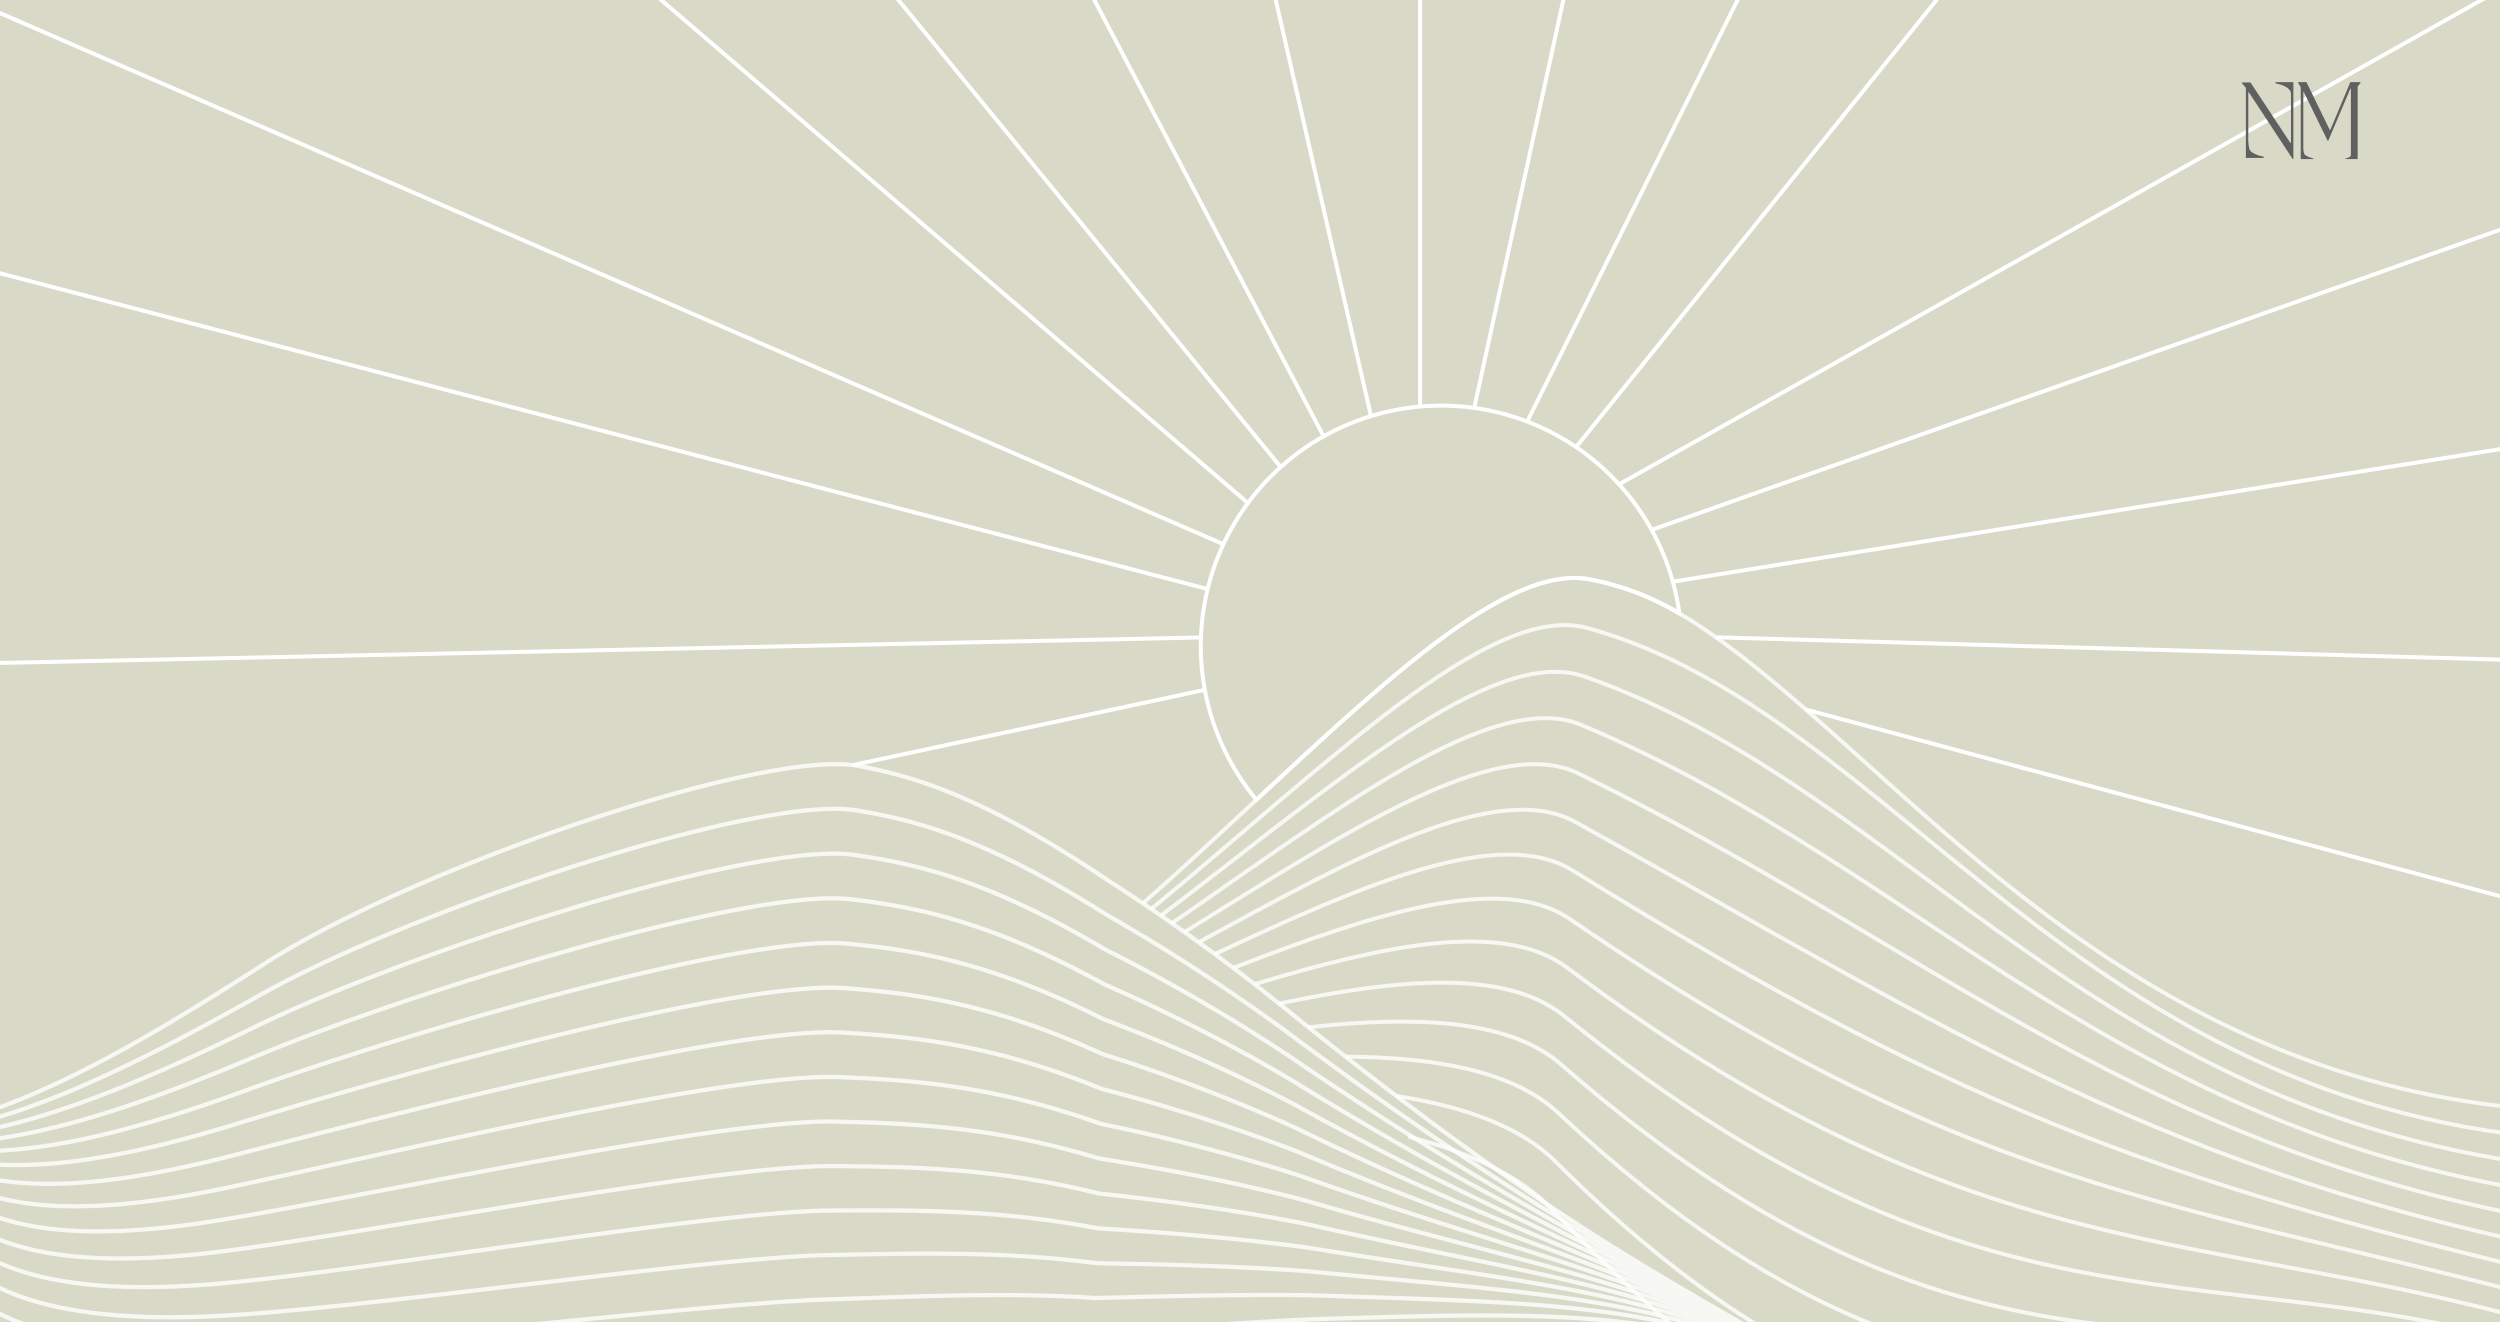 <svg id="Layer_1" data-name="Layer 1" xmlns="http://www.w3.org/2000/svg" xmlns:xlink="http://www.w3.org/1999/xlink" viewBox="0 0 1248 660"><rect x="0" y="0" width="1248" height="660" fill="#333333" stroke="none"/><defs><style>.cls-1{fill:#dbd1bd;}.cls-2{fill:#d8d9c7;}.cls-3{clip-path:url(#clip-path);}.cls-4{opacity:0.8;}.cls-5,.cls-6,.cls-8,.cls-9{fill:none;stroke:#fff;stroke-miterlimit:10;}.cls-5,.cls-6{stroke-linecap:round;}.cls-5{stroke-width:1.65px;}.cls-6{stroke-width:1.37px;}.cls-7{clip-path:url(#clip-path-2);}.cls-8{stroke-width:2.12px;}.cls-9{stroke-width:2px;}.cls-10{fill:#606060;}</style><clipPath id="clip-path"><rect class="cls-1" y="-1083.56" width="1248" height="660"/></clipPath><clipPath id="clip-path-2"><rect class="cls-2" width="1248" height="660"/></clipPath></defs><rect class="cls-1" y="-1083.56" width="1248" height="660"/><g class="cls-3"><g class="cls-4"><path class="cls-5" d="M611.69-776.14s263.13,187.4,15.15,521.32C465.49-37.57,715.68,106.87,803.28,135.82"/><path class="cls-5" d="M611.69-776.14c-.27,2.48,95.14,73.53,106.91,206.52,3.07,35.81.69,76-10.91,120.37-15.08,57.66-42.77,120.15-90.83,188.41C467.55-47.09,716.19,91.36,803.32,135.79"/><path class="cls-5" d="M611.69-776.14c-.54,5,88.35,74.22,94.61,204.44,1.69,35.19-1.59,74.66-13.38,118C677-395,651.11-333.5,606.89-266.86,469.61-56.61,716.7,75.86,803.36,135.76"/><path class="cls-5" d="M611.69-776.14c-.81,7.44,81.37,74.93,82.31,202.37a411.86,411.86,0,0,1-15.85,115.63c-16.84,59.65-40.85,120.23-81.24,185.26C471.67-66.13,717.21,60.35,803.4,135.73"/><path class="cls-5" d="M611.69-776.14c-1.08,9.92,74.37,75.66,70,200.3a457.62,457.62,0,0,1-18.33,113.26c-17.75,60.64-39.88,120.27-76.43,183.68C473.72-75.65,717.72,44.84,803.45,135.71"/><path class="cls-5" d="M611.69-776.14c-1.35,12.4,67.34,76.39,57.71,198.23A521.36,521.36,0,0,1,648.6-467C629.92-405.39,609.68-346.71,577-284.92,475.78-85.17,718.23,29.34,803.49,135.68"/><path class="cls-5" d="M611.69-776.14C610.07-761.26,672-699,657.1-580a614,614,0,0,1-23.27,108.51c-19.63,62.62-38,120.35-66.84,180.53C477.84-94.69,718.74,13.83,803.53,135.65"/><path class="cls-5" d="M611.69-776.14C609.8-758.78,664.9-698.26,644.8-582a763.86,763.86,0,0,1-25.74,106.14c-20.6,63.6-37,120.39-62,179C479.9-104.21,719.25-1.68,803.58,135.63"/><path class="cls-5" d="M611.69-776.14c-2.17,19.84,46.1,78.63,20.8,192-7,31.48-15.67,66.27-28.21,103.76C582.69-415.78,568.25-359.93,547-303,482-113.72,719.76-17.18,803.62,135.6"/><path class="cls-5" d="M611.69-776.14c-2.44,22.32,38.95,79.37,8.5,189.95-8.5,30.87-18.07,64.86-30.68,101.39C566.9-419.26,554.44-364.33,537.06-309,484-123.24,720.27-32.69,803.66,135.57"/><path class="cls-5" d="M611.69-776.14c-2.71,24.8,31.79,80.1-3.8,187.88-10,30.25-20.49,63.44-33.15,99-23.66,66.49-34.11,120.5-47.65,174.21-41,182.27,193.69,266.83,276.62,450.58"/><path class="cls-5" d="M611.69-776.14c-3,27.28,24.59,80.82-16.1,185.81-11.48,29.63-22.92,62-35.62,96.65C535.23-426.25,526.82-373.14,517.11-321c-29,178.77,204.18,257.35,286.64,456.57"/><path class="cls-5" d="M611.69-776.14c-3.25,29.76,17.36,81.52-28.4,183.74-13,29-25.36,60.58-38.1,94.27C519.35-429.77,513-377.55,507.14-327.07c-17,175.27,214.67,247.86,296.65,462.56"/><path class="cls-5" d="M611.69-776.14c-3.52,32.24,10.12,82.19-40.7,181.66-14.49,28.37-27.82,59.16-40.57,91.91-27,69.28-31.21,120.62-33.26,169.48C492.24-161.32,722.32-94.72,803.84,135.47"/><path class="cls-5" d="M611.69-776.14c-3.79,34.72,2.85,82.84-53,179.59a701.85,701.85,0,0,0-43,89.54c-28.15,70.17-30.25,120.65-28.46,167.9,7.11,168.27,235.64,228.89,316.69,474.55"/><path class="cls-5" d="M611.69-776.14c-4.06,37.2-4.59,83.36-65.3,177.52a534.55,534.55,0,0,0-45.51,87.16c-29.35,71.06-29.29,120.7-23.67,166.33,19.14,164.77,246.13,219.4,326.71,480.54"/><path class="cls-5" d="M611.69-776.14c-4.33,39.68-11.72,84.06-77.6,175.45a439.44,439.44,0,0,0-48,84.79C455.51-444,457.78-395.16,467.24-351.15,498.41-189.88,723.85-141.24,804,135.38"/></g><g class="cls-4"><path class="cls-6" d="M609.89-772.68s-7.71,376.55-492.25,357C-197.62-428.46-172.44-92.59-142.8,10.81"/><path class="cls-6" d="M609.89-772.68c-2.57,1.37-7.74,110-94,202.95a383.28,383.28,0,0,1-90.43,71.92c-51.26,29.35-113,52.67-190.51,64.29-37.41,6.23-77.79,10.66-121.89,10.79-298.38.89-273.2,324-255.85,433.56"/><path class="cls-6" d="M609.89-772.68C604.76-769.95,597-666.9,507.53-580.56a416.66,416.66,0,0,1-91.95,67.75,620.77,620.77,0,0,1-189.22,66c-36.89,7.81-75.71,14.91-117.79,17.05-281.2,14.34-256.33,324.88-251.26,440.6"/><path class="cls-6" d="M609.89-772.68c-7.7,4.1-18.27,101.47-110.77,181.28-25.68,22.17-56.17,44.64-93.46,63.59-56,28.49-116,52.59-187.92,67.73-36.37,9.38-73.58,19.13-113.7,23.32C-159.63-409.26-135.42-111-142.64,10.88"/><path class="cls-6" d="M609.89-772.68c-10.27,5.47-23.62,97.16-119.17,170.45-26.61,20.42-57.62,41.55-95,59.43-58.47,28-117.43,52.54-186.64,69.44C173.26-462.41,137.75-450,99.5-443.78-146.27-403.52-123.08-117.16-142.58,10.9"/><path class="cls-6" d="M609.89-772.68c-12.84,6.84-29,92.84-127.57,159.62-27.54,18.66-59.09,38.42-96.49,55.26C324.88-530.35,267-505.3,200.49-486.64,165.16-474.11,131.42-459.2,95-450.79-132.58-398.34-110.74-123.3-142.53,10.92"/><path class="cls-6" d="M609.89-772.68c-15.4,8.2-34.39,88.5-136,148.79-28.48,16.91-60.59,35.25-98,51.1-63.45,26.86-120.34,52.44-184,72.87-34.8,14.1-66.71,31.49-101.43,42.11C-118.62-393.86-98.4-129.44-142.47,11"/><path class="cls-6" d="M609.89-772.68c-18,9.57-39.81,84.14-144.37,138-29.43,15.14-62.09,32.05-99.53,46.93-66,26.22-121.8,52.4-182.75,74.59C149-497.53,119-477.77,85.9-464.83-104.48-390.24-86.06-135.58-142.42,11"/><path class="cls-6" d="M609.89-772.68c-20.54,10.94-45.24,79.76-152.77,127.13-30.38,13.37-63.62,28.82-101.05,42.76-68.52,25.53-123.25,52.36-181.46,76.31-33.76,17.24-61.84,39.23-93.24,54.64C-90.33-387.59-73.72-141.72-142.37,11"/><path class="cls-6" d="M609.89-772.68c-23.1,12.31-50.67,75.36-161.17,116.29-31.33,11.61-65.15,25.56-102.57,38.61C275.06-593,221.44-565.47,166-539.76c-33.25,18.82-59.42,42.88-89.16,60.9C-76.39-386-61.38-147.87-142.31,11"/><path class="cls-6" d="M609.89-772.68C584.22-759,553.77-701.74,440.32-667.22c-32.28,9.83-66.69,22.27-104.09,34.44-73.68,24-126.17,52.27-178.87,79.74-32.72,20.39-57.07,46.35-85.06,67.17C-62.88-385.32-49-154-142.26,11"/><path class="cls-6" d="M609.89-772.68c-28.24,15-61.56,66.48-178,94.63-33.23,8-68.22,19-105.6,30.28-76.28,23.1-127.63,52.22-177.57,81.45-32.21,22-54.87,49.64-81,73.43-117.84,107.4-104.47,332.74-210,504"/><path class="cls-6" d="M609.89-772.68c-30.8,16.41-67,62-186.38,83.8-34.18,6.24-69.77,15.62-107.12,26.11-78.88,22.16-129.08,52.18-176.28,83.17-31.68,23.54-52.89,52.78-76.88,79.7-101.37,113.72-87.59,333.61-205.38,511"/><path class="cls-6" d="M609.89-772.68c-33.37,17.78-72.44,57.51-194.78,73-35.13,4.44-71.32,12.25-108.64,21.94-81.5,21.17-130.54,52.14-175,84.88-31.17,25.12-51.19,55.83-72.79,86C-27.22-387-12-172.43-142.09,11.12"/><path class="cls-6" d="M609.89-772.68c-35.94,19.14-77.86,53-203.18,62.14-36.08,2.63-72.87,8.87-110.16,17.78-84.12,20.1-132,52.09-173.69,86.59-30.64,26.69-49.8,58.85-68.7,92.23C-17.32-387.67.32-178.58-142,11.14"/><path class="cls-6" d="M609.89-772.68c-38.5,20.51-83.28,48.32-211.58,51.3a580.47,580.47,0,0,0-111.68,13.62c-86.75,19-133.45,52-172.39,88.31-30.12,28.26-48.7,61.92-64.61,98.5C-8.32-387.73,12.66-184.72-142,11.16"/><path class="cls-6" d="M609.89-772.68c-41.07,21.88-88.68,43.92-220,40.47a511.81,511.81,0,0,0-113.2,9.46c-89.37,17.76-134.91,52-171.1,90C-29.27-496.79,71.93-247.67-141.93,11.19"/></g></g><rect class="cls-2" width="1248" height="660"/><g class="cls-7"><g class="cls-4"><path class="cls-8" d="M-29,563.64s-87.64,134.51,119.3,157.91c363.43,41.1,718.93-129.88,848.22-6.25"/><path class="cls-8" d="M934.68,712.12c-64.35-60.12-155.85-53.35-279-41.6-34.37,3.55-70.86,8.06-109.48,12.25C502.81,685.91,458.51,690.36,412,693c-63.26,3.38-244.62,18.2-318.87,12.49C-106.2,690.15-29.2,564.79-34.21,563.64"/><path class="cls-8" d="M930.89,709c-63.8-58.19-153.13-54.19-276.25-50.41-34.08,1.57-70.07,4.23-108,6.83-44.53.08-88.13,3.4-133.43,5.44C351.18,673.24,170.12,692.34,96,689.4-95.44,681.8-29.34,566-39.38,563.64"/><path class="cls-8" d="M927.1,705.77c-63.25-56.26-150.42-55-273.52-59.2-33.78-.43-69.28.4-106.44,1.4-45.65-3-88.55-.78-132.63.66-60.87,1.49-241.49,24.8-315.68,24.69C-84.43,673.05-29.48,567.1-44.54,563.64"/><path class="cls-8" d="M923.31,702.59c-62.71-54.32-147.71-55.86-270.79-68-33.49-2.42-68.48-3.43-104.92-4-46.77-6.05-89-5-131.82-4.11-59.67.53-239.76,28-314.09,30.78-174.9,6.62-131.32-89-151.39-93.6"/><path class="cls-8" d="M919.52,699.41c-62.16-52.38-145-56.7-268-76.79-33.21-4.4-67.7-7.26-103.41-9.45-47.89-9.12-89.38-9.15-131-8.88-58.47-.42-237.91,31-312.49,36.88-166.39,13-134.32-71.77-159.41-77.53"/><path class="cls-8" d="M915.73,696.24c-61.61-50.46-142.29-57.54-265.32-85.59-32.91-6.39-66.9-11.09-101.89-14.87-49-12.2-89.8-13.34-130.21-13.66-57.28-1.37-236,34-310.9,43C-50.35,644.08-29.92,570.55-60,563.64"/><path class="cls-8" d="M911.94,693.06c-61.06-48.52-139.57-58.38-262.59-94.38-32.62-8.39-66.11-14.92-100.37-20.3-50.13-15.26-90.22-17.52-129.41-18.44-56.08-2.31-234,36.73-309.3,49.08C-38.82,633.47-30.06,571.71-65.19,563.64"/><path class="cls-8" d="M908.15,689.88c-60.51-46.59-136.86-59.22-259.86-103.18A971.27,971.27,0,0,0,549.44,561c-51.24-18.33-90.63-21.71-128.6-23.21-54.89-3.27-232,39.31-307.71,55.17C-27.29,622.38-30.2,572.86-70.35,563.64"/><path class="cls-8" d="M904.36,686.71c-60-44.66-134.15-60.06-257.12-112a906.4,906.4,0,0,0-97.34-31.15c-52.36-21.39-91-25.89-127.8-28C368.41,511.38,192,557.27,116,576.87c-131.84,34-146.34-2.86-191.5-13.23"/><path class="cls-8" d="M900.57,683.53c-59.41-42.72-131.44-60.9-254.39-120.77a872.35,872.35,0,0,0-95.82-36.58c-53.48-24.46-91.47-30.07-127-32.75-52.5-5.17-228.25,43.8-304.52,67.36C-4.56,598.91-30.49,575.16-80.67,563.64"/><path class="cls-8" d="M896.78,680.35c-58.86-40.79-128.73-61.73-251.66-129.57a857.87,857.87,0,0,0-94.3-42c-54.6-27.53-91.88-34.27-126.19-37.54-51.3-6.12-226.54,45.68-302.92,73.46C6.53,586.62-30.63,576.31-85.83,563.64"/><path class="cls-8" d="M893,677.17c-58.32-38.85-126-62.57-248.93-138.36a864.31,864.31,0,0,0-92.77-47.42c-55.73-30.6-92.31-38.45-125.4-42.31-50.1-7.07-225,47.27-301.32,79.56C17.33,574-30.78,577.46-91,563.64"/><path class="cls-8" d="M889.2,674C831.43,637.07,765.9,610.59,643,526.84A892.13,892.13,0,0,0,551.75,474C494.9,440.32,459,431.36,427.16,426.91c-48.91-8-223.82,48.58-299.73,85.65C27.8,561.22-30.92,578.62-96.16,563.64"/><path class="cls-8" d="M885.41,670.82c-57.22-35-120.59-64.25-243.46-156a942.35,942.35,0,0,0-89.74-58.27c-58-36.73-93.14-46.82-123.79-51.85-47.71-9-222.95,49.62-298.12,91.75-92.42,51.78-161.37,83.28-231.62,67.15"/><path class="cls-8" d="M881.62,667.64c-56.67-33-117.88-65.08-240.73-164.75a1008.6,1008.6,0,0,0-88.22-63.7c-59.09-39.8-93.56-51-123-56.63-46.51-9.92-222.51,50.43-296.53,97.85C47.52,535.27-31.21,580.92-106.48,563.64"/></g><g class="cls-4"><path class="cls-9" d="M703.11,567.44c30.68,7.94,55.95,19.6,72,36.69,16.69,17.74,32.5,33.29,47.52,46.88,207.15,187.4,355.63,3.16,493.86,93.2"/><path class="cls-9" d="M697.06,547.11c33.91,5.27,61.94,15.25,79.5,32.8,242.05,242,380.55,59.93,537.49,149.73"/><path class="cls-9" d="M671.7,527.49c45.67.29,84,7.34,106.28,28.2,236.7,221.69,368,76.33,533.6,159.38"/><path class="cls-9" d="M653.2,512.82c54.14-5.93,100.4-3.9,126.21,18.65,230.77,201.62,355.39,92.74,529.7,169"/><path class="cls-9" d="M638.56,501c60.74-12.77,113.49-17.13,142.27,6.21,224.25,181.83,342.82,109.14,525.81,178.67"/><path class="cls-9" d="M626.22,491.32c66.2-20,124.55-31.85,156-8.3,217.12,162.39,330.23,125.56,521.91,188.33"/><path class="cls-9" d="M615.61,483.19c70.79-27.44,134-47.69,168.07-24.39,209.39,143.34,317.66,142,518,198"/><path class="cls-9" d="M606.41,476.29c74.7-35,142.2-64.37,178.7-41.72C986.17,559.36,1090.19,593,1299.23,642.2"/><path class="cls-9" d="M598.35,470.39c78-42.52,149.26-81.67,188.18-60,192.21,106.8,292.5,174.78,510.23,217.27"/><path class="cls-9" d="M591.27,465.29c80.89-50,155.35-99.38,196.68-79.16,182.93,89.46,279.93,191.19,506.34,226.92"/><path class="cls-9" d="M585,460.87c83.37-57.34,160.59-117.36,204.36-99,173.35,72.85,267.34,207.59,502.44,236.57"/><path class="cls-9" d="M579.53,457.05C665,392.53,744.61,321.58,790.81,337.68c163.69,57.06,254.75,224,498.54,246.22"/><path class="cls-9" d="M574.71,453.75C662,382.27,743.63,300.2,792.23,313.46c154.27,42.1,242.18,240.41,494.65,255.87"/><path class="cls-9" d="M570.54,450.92c19.23-16.91,38.2-34.53,56.64-51.66,66.8-62.05,126.58-117.7,166.47-110a137.89,137.89,0,0,1,44.66,16.93c102.61,60.67,214.91,240.89,446.1,248.59"/></g><path class="cls-9" d="M838.32,306.17a138.08,138.08,0,0,0-44.66-16.94c-39.9-7.68-99.68,48-166.48,110a120,120,0,1,1,211.14-93.09Z"/><line class="cls-9" x1="708.91" y1="203.08" x2="708.91" y2="-99.27"/><line class="cls-9" x1="735.92" y1="203.75" x2="824.52" y2="-201.98"/><line class="cls-9" x1="762.33" y1="210.51" x2="969.1" y2="-203.69"/><line class="cls-9" x1="786.73" y1="223.25" x2="1028.46" y2="-76.55"/><line class="cls-9" x1="808.16" y1="241.81" x2="1316.52" y2="-43.65"/><line class="cls-9" x1="824.46" y1="264.52" x2="1364.95" y2="73.35"/><line class="cls-9" x1="835.05" y1="290.36" x2="1379.92" y2="203.08"/><line class="cls-9" x1="856.67" y1="318.14" x2="1386.34" y2="333.24"/><line class="cls-9" x1="901.5" y1="354.22" x2="1367.84" y2="479.59"/><line class="cls-9" x1="708.91" y1="203.08" x2="708.91" y2="-227.57"/><line class="cls-9" x1="684.48" y1="208.08" x2="593.5" y2="-189.35"/><line class="cls-9" x1="660.79" y1="217.93" x2="448.2" y2="-186.64"/><line class="cls-9" x1="639.63" y1="233.5" x2="279.45" y2="-206.5"/><line class="cls-9" x1="623.05" y1="251.19" x2="138.67" y2="-164.08"/><line class="cls-9" x1="610.79" y1="271.71" x2="-110.69" y2="-41.51"/><line class="cls-9" x1="602.53" y1="293.99" x2="-241.15" y2="73.35"/><line class="cls-9" x1="599.49" y1="318.21" x2="-108.7" y2="333.24"/><line class="cls-9" x1="601.46" y1="344.36" x2="425.65" y2="381.92"/></g><path class="cls-10" d="M1136,41v.67s7.65,1.14,7.65,5.24V71.37h-.28l-19.93-30.21h-4.3v.33l2,2.35V68.32h0V78.85H1130v-.68s-4.16-.62-6.34-2.58a2.73,2.73,0,0,1-.77-1.18,21.86,21.86,0,0,1-.54-6.11V46.07h.27l21.89,33.34h.34V41H1136Z"/><path class="cls-10" d="M1173.29,41l-10,23.84H1163L1151.38,41h-4.16v.34l1.31,2.16V79.41h6.27V79a9.89,9.89,0,0,1-4-1.57,1.89,1.89,0,0,1-.6-.85,11.36,11.36,0,0,1-.39-3.36c0-.25,0-.53,0-.81V46h.29l11.84,24.25h.34l11-25.95h.29l0,27.89v5h0v.12a2,2,0,0,1-.1.39,1.14,1.14,0,0,1-.36.51,5.79,5.79,0,0,1-2.39.93v.27h6.22V43.22l1.42-1.88V41Z"/></svg>